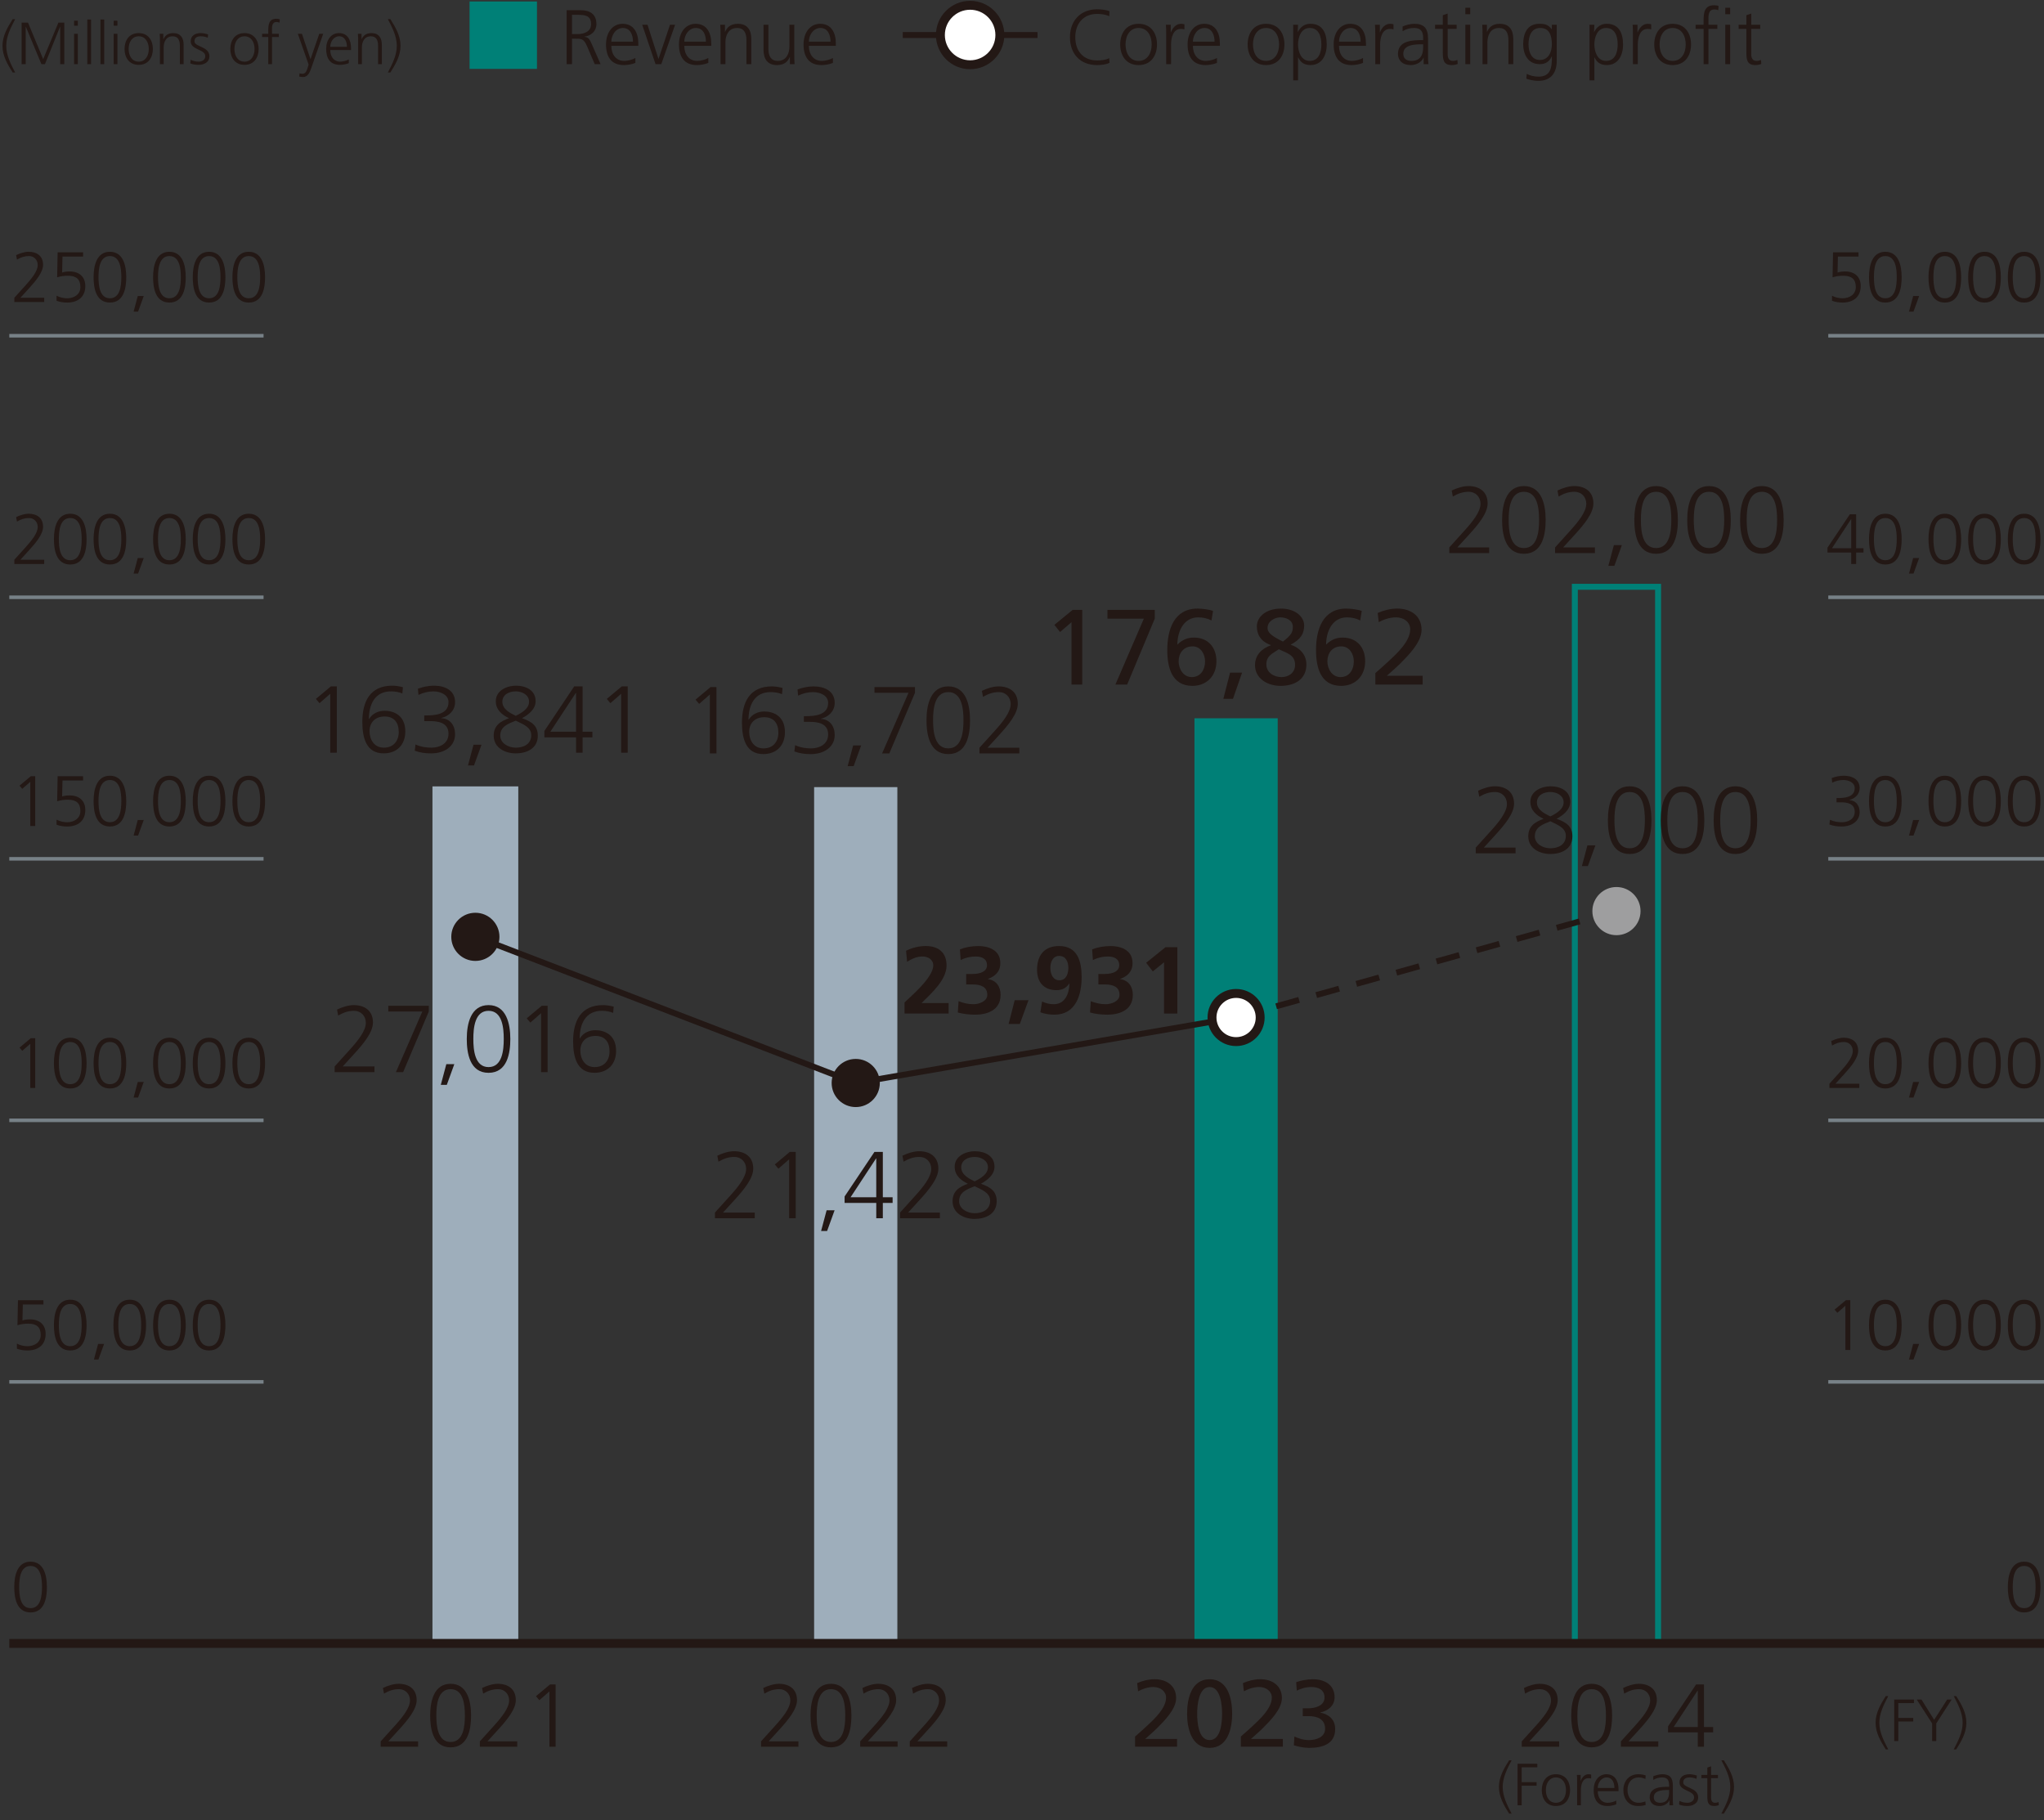 <?xml version="1.0" encoding="UTF-8"?><svg id="b" xmlns="http://www.w3.org/2000/svg" viewBox="0 0 171.901 153.073"><rect x="0" y="0" width="171.901" height="153.073" fill="#333333" stroke="none"/><g id="c"><rect x="100.456" y="60.407" width="7" height="77.802" style="fill:#008077;"/><rect x="68.468" y="66.197" width="7" height="72.012" style="fill:#9eaebb;"/><path d="M59.759,57.781h.495v5.581h-.552v-4.957l-.903.792-.304-.36,1.264-1.056Z" style="fill:#231815;"/><path d="M62.399,60.771c0-1.687.632-3.046,2.519-3.046.305,0,.6.056.896.128l-.048.527c-.231-.104-.6-.176-.919-.176-1.447-.023-1.896,1.184-1.896,2.319h.017c.287-.472.791-.688,1.311-.688.736,0,1.735.359,1.735,1.742,0,1.088-.68,1.84-1.823,1.84-1.479,0-1.791-1.336-1.791-2.647ZM63.008,61.556c0,.688.375,1.383,1.199,1.383.815,0,1.255-.567,1.255-1.319,0-.815-.407-1.303-1.184-1.303-.799,0-1.271.504-1.271,1.239Z" style="fill:#231815;"/><path d="M67.607,60.229h.145c.759,0,1.895-.08,1.895-1.12,0-.623-.68-.903-1.279-.903-.439,0-.855.112-1.247.296l-.048-.52c.407-.152.887-.256,1.351-.256.92,0,1.775.392,1.775,1.383,0,.68-.479,1.168-1.159,1.336v.016c.743.032,1.159.607,1.159,1.352,0,1.016-.896,1.607-2.015,1.607-.48,0-.928-.057-1.376-.225l.064-.527c.456.216.943.271,1.343.271.672,0,1.432-.327,1.432-1.175,0-.96-.928-1.056-1.527-1.056h-.512v-.479Z" style="fill:#231815;"/><path d="M71.751,62.69h.672l-.632,1.743h-.504l.464-1.743Z" style="fill:#231815;"/><path d="M76.406,58.262h-2.862v-.48h3.406v.48l-2.159,5.101h-.607l2.223-5.101Z" style="fill:#231815;"/><path d="M81.581,60.572c0,1.167-.24,2.847-1.831,2.847s-1.831-1.68-1.831-2.847c0-1.304.344-2.847,1.831-2.847s1.831,1.543,1.831,2.847ZM78.471,60.572c0,.928.12,2.366,1.279,2.366s1.279-1.438,1.279-2.366-.12-2.367-1.279-2.367-1.279,1.439-1.279,2.367Z" style="fill:#231815;"/><path d="M82.375,62.883l1.279-1.415c.672-.744,1.344-1.575,1.344-2.255,0-.592-.432-1.008-.983-1.008-.504,0-.903.145-1.344.4l-.096-.504c.408-.2.951-.376,1.407-.376.903,0,1.615.456,1.615,1.463,0,.832-.815,1.8-1.535,2.591l-1.008,1.104h2.671v.479h-3.351v-.479Z" style="fill:#231815;"/><rect x="132.445" y="49.349" width="7" height="88.86" style="fill:none; stroke:#008077; stroke-miterlimit:10; stroke-width:.5px;"/><path d="M90.114,52.325l-.964.828-.477-.604,1.539-1.26h.802v6.283h-.9v-5.248Z" style="fill:#231815;"/><path d="M97.116,52.027l-2.322,5.546h-.99l2.395-5.546h-3.061v-.737h3.979v.737Z" style="fill:#231815;"/><path d="M101.887,52.181c-.324-.171-.712-.261-1.116-.261-1.171,0-1.738,1.08-1.756,2.286l.018-.009c.424-.414.855-.576,1.378-.576,1.215,0,1.891.855,1.891,1.98,0,1.297-.873,2.08-2.017,2.08-1.756,0-2.116-1.585-2.116-3.016,0-1.702.559-3.484,2.548-3.484.433,0,1.071.099,1.297.198l-.126.801ZM100.293,54.359c-.747,0-1.17.559-1.17,1.261,0,.594.369,1.323,1.106,1.323.757,0,1.117-.648,1.117-1.323,0-.585-.343-1.261-1.054-1.261Z" style="fill:#231815;"/><path d="M103.451,56.565h1.009l-.766,2.205h-.811l.567-2.205Z" style="fill:#231815;"/><path d="M105.548,55.926c0-.837.576-1.396,1.333-1.656v-.018c-.919-.324-1.18-.973-1.18-1.567,0-.801.756-1.503,2.034-1.503,1.243,0,1.945.72,1.945,1.413,0,.702-.288,1.171-1.135,1.621.757.261,1.323.828,1.323,1.665,0,1.261-.999,1.801-2.179,1.801-1.062,0-2.143-.595-2.143-1.756ZM107.547,54.603c-.514.36-1.045.531-1.045,1.27,0,.693.64,1.071,1.27,1.071.604,0,1.126-.36,1.144-.99.027-.883-.693-1.026-1.368-1.351ZM107.897,53.954c.738-.566.829-.81.829-1.242,0-.594-.612-.792-1.062-.792-.414,0-1.062.297-1.062.892,0,.432.45.729,1.296,1.143Z" style="fill:#231815;"/><path d="M114.396,52.181c-.324-.171-.712-.261-1.116-.261-1.171,0-1.738,1.08-1.756,2.286l.018-.009c.424-.414.855-.576,1.378-.576,1.215,0,1.891.855,1.891,1.98,0,1.297-.873,2.08-2.017,2.08-1.756,0-2.116-1.585-2.116-3.016,0-1.702.559-3.484,2.548-3.484.433,0,1.071.099,1.297.198l-.126.801ZM112.803,54.359c-.747,0-1.17.559-1.17,1.261,0,.594.369,1.323,1.106,1.323.757,0,1.117-.648,1.117-1.323,0-.585-.343-1.261-1.054-1.261Z" style="fill:#231815;"/><path d="M115.665,56.61c.324-.288.729-.64,1.125-1.009.693-.647,1.81-1.665,1.81-2.683,0-.585-.521-.999-1.206-.999-.559,0-1.099.216-1.44.405l-.09-.774c.521-.226,1.08-.369,1.647-.369,1.134,0,2.043.612,2.043,1.791,0,1.045-1.125,2.161-1.818,2.854-.351.351-.801.729-1.107,1.008h3.017v.738h-3.979v-.963Z" style="fill:#231815;"/><path d="M121.888,46.036l1.279-1.415c.672-.744,1.344-1.575,1.344-2.255,0-.592-.432-1.008-.983-1.008-.504,0-.903.145-1.344.4l-.096-.504c.408-.2.951-.376,1.407-.376.903,0,1.615.456,1.615,1.463,0,.832-.815,1.8-1.535,2.591l-1.008,1.104h2.671v.479h-3.351v-.479Z" style="fill:#231815;"/><path d="M129.99,43.726c0,1.167-.24,2.847-1.831,2.847s-1.831-1.68-1.831-2.847c0-1.304.344-2.847,1.831-2.847s1.831,1.543,1.831,2.847ZM126.88,43.726c0,.928.12,2.366,1.279,2.366s1.279-1.438,1.279-2.366-.12-2.367-1.279-2.367-1.279,1.439-1.279,2.367Z" style="fill:#231815;"/><path d="M130.784,46.036l1.279-1.415c.672-.744,1.344-1.575,1.344-2.255,0-.592-.432-1.008-.983-1.008-.504,0-.903.145-1.344.4l-.096-.504c.408-.2.951-.376,1.407-.376.903,0,1.615.456,1.615,1.463,0,.832-.815,1.8-1.535,2.591l-1.008,1.104h2.671v.479h-3.351v-.479Z" style="fill:#231815;"/><path d="M135.728,45.844h.672l-.632,1.743h-.504l.464-1.743Z" style="fill:#231815;"/><path d="M141.11,43.726c0,1.167-.24,2.847-1.831,2.847s-1.831-1.68-1.831-2.847c0-1.304.344-2.847,1.831-2.847s1.831,1.543,1.831,2.847ZM138,43.726c0,.928.12,2.366,1.279,2.366s1.279-1.438,1.279-2.366-.12-2.367-1.279-2.367-1.279,1.439-1.279,2.367Z" style="fill:#231815;"/><path d="M145.558,43.726c0,1.167-.24,2.847-1.831,2.847s-1.831-1.68-1.831-2.847c0-1.304.344-2.847,1.831-2.847s1.831,1.543,1.831,2.847ZM142.447,43.726c0,.928.12,2.366,1.279,2.366s1.279-1.438,1.279-2.366-.12-2.367-1.279-2.367-1.279,1.439-1.279,2.367Z" style="fill:#231815;"/><path d="M150.006,43.726c0,1.167-.24,2.847-1.831,2.847s-1.831-1.68-1.831-2.847c0-1.304.344-2.847,1.831-2.847s1.831,1.543,1.831,2.847ZM146.896,43.726c0,.928.12,2.366,1.279,2.366s1.279-1.438,1.279-2.366-.12-2.367-1.279-2.367-1.279,1.439-1.279,2.367Z" style="fill:#231815;"/><path d="M124.111,71.284l1.279-1.415c.672-.744,1.344-1.575,1.344-2.255,0-.592-.432-1.008-.983-1.008-.504,0-.903.145-1.344.4l-.096-.504c.408-.2.951-.376,1.407-.376.903,0,1.615.456,1.615,1.463,0,.832-.815,1.8-1.535,2.591l-1.008,1.104h2.671v.479h-3.351v-.479Z" style="fill:#231815;"/><path d="M130.383,66.127c.872,0,1.671.392,1.671,1.304,0,.688-.615,1.143-1.144,1.431.76.272,1.328.592,1.328,1.472,0,1.095-.96,1.487-1.855,1.487-.888,0-1.854-.464-1.854-1.487,0-.855.56-1.208,1.287-1.472-.576-.271-1.111-.695-1.111-1.431,0-.936.999-1.304,1.679-1.304ZM130.383,69.069c-.647.264-1.303.487-1.303,1.264,0,.623.663,1.007,1.303,1.007.656,0,1.304-.287,1.304-1.055,0-.704-.792-.952-1.304-1.216ZM130.383,68.661c.504-.247,1.119-.607,1.119-1.183,0-.592-.6-.872-1.119-.872-.584,0-1.127.288-1.127.872,0,.64.671.959,1.127,1.183Z" style="fill:#231815;"/><path d="M133.503,71.092h.672l-.632,1.743h-.504l.464-1.743Z" style="fill:#231815;"/><path d="M138.886,68.974c0,1.167-.24,2.847-1.831,2.847s-1.831-1.68-1.831-2.847c0-1.304.344-2.847,1.831-2.847s1.831,1.543,1.831,2.847ZM135.775,68.974c0,.928.12,2.366,1.279,2.366s1.279-1.438,1.279-2.366-.12-2.367-1.279-2.367-1.279,1.439-1.279,2.367Z" style="fill:#231815;"/><path d="M143.334,68.974c0,1.167-.24,2.847-1.831,2.847s-1.831-1.68-1.831-2.847c0-1.304.344-2.847,1.831-2.847s1.831,1.543,1.831,2.847ZM140.224,68.974c0,.928.12,2.366,1.279,2.366s1.279-1.438,1.279-2.366-.12-2.367-1.279-2.367-1.279,1.439-1.279,2.367Z" style="fill:#231815;"/><path d="M147.781,68.974c0,1.167-.24,2.847-1.831,2.847s-1.831-1.68-1.831-2.847c0-1.304.344-2.847,1.831-2.847s1.831,1.543,1.831,2.847ZM144.671,68.974c0,.928.12,2.366,1.279,2.366s1.279-1.438,1.279-2.366-.12-2.367-1.279-2.367-1.279,1.439-1.279,2.367Z" style="fill:#231815;"/><rect x="36.37" y="66.135" width="7.218" height="72.074" style="fill:#9eaebb;"/><path d="M27.831,57.721h.495v5.581h-.552v-4.957l-.903.792-.304-.36,1.264-1.056Z" style="fill:#231815;"/><path d="M30.472,60.711c0-1.687.632-3.046,2.519-3.046.305,0,.6.056.896.128l-.048.527c-.231-.104-.6-.176-.919-.176-1.447-.023-1.896,1.184-1.896,2.319h.017c.287-.472.791-.688,1.311-.688.736,0,1.735.359,1.735,1.742,0,1.088-.68,1.84-1.823,1.84-1.479,0-1.791-1.336-1.791-2.647ZM31.08,61.495c0,.688.375,1.383,1.199,1.383.815,0,1.255-.567,1.255-1.319,0-.815-.407-1.303-1.184-1.303-.799,0-1.271.504-1.271,1.239Z" style="fill:#231815;"/><path d="M35.68,60.168h.145c.759,0,1.895-.08,1.895-1.12,0-.623-.68-.903-1.279-.903-.439,0-.855.112-1.247.296l-.048-.52c.407-.152.887-.256,1.351-.256.92,0,1.775.392,1.775,1.383,0,.68-.479,1.168-1.159,1.336v.016c.743.032,1.159.607,1.159,1.352,0,1.016-.896,1.607-2.015,1.607-.48,0-.928-.057-1.376-.225l.064-.527c.456.216.943.271,1.343.271.672,0,1.432-.327,1.432-1.175,0-.96-.928-1.056-1.527-1.056h-.512v-.479Z" style="fill:#231815;"/><path d="M39.823,62.63h.672l-.632,1.743h-.504l.464-1.743Z" style="fill:#231815;"/><path d="M43.375,57.665c.872,0,1.671.392,1.671,1.304,0,.688-.615,1.143-1.144,1.431.76.272,1.328.592,1.328,1.472,0,1.095-.96,1.487-1.855,1.487-.888,0-1.854-.464-1.854-1.487,0-.855.56-1.208,1.287-1.472-.576-.271-1.111-.695-1.111-1.431,0-.936.999-1.304,1.679-1.304ZM43.375,60.607c-.647.264-1.303.487-1.303,1.264,0,.623.663,1.007,1.303,1.007.656,0,1.304-.287,1.304-1.055,0-.704-.792-.952-1.304-1.216ZM43.375,60.199c.504-.247,1.119-.607,1.119-1.183,0-.592-.6-.872-1.119-.872-.584,0-1.127.288-1.127.872,0,.64.671.959,1.127,1.183Z" style="fill:#231815;"/><path d="M45.783,61.471l2.511-3.75h.704v3.814h.823v.479h-.823v1.287h-.552v-1.287h-2.663v-.544ZM48.446,58.272h-.017l-2.143,3.263h2.159v-3.263Z" style="fill:#231815;"/><path d="M52.295,57.721h.495v5.581h-.552v-4.957l-.903.792-.304-.36,1.264-1.056Z" style="fill:#231815;"/><path d="M28.144,89.687l1.279-1.415c.672-.744,1.344-1.575,1.344-2.255,0-.592-.432-1.008-.983-1.008-.504,0-.903.145-1.344.4l-.096-.504c.408-.2.951-.376,1.407-.376.903,0,1.615.456,1.615,1.463,0,.832-.815,1.8-1.535,2.591l-1.008,1.104h2.671v.479h-3.351v-.479Z" style="fill:#231815;"/><path d="M35.519,85.065h-2.862v-.48h3.406v.48l-2.159,5.101h-.607l2.223-5.101Z" style="fill:#231815;"/><path d="M37.536,89.494h.672l-.632,1.743h-.504l.464-1.743Z" style="fill:#231815;"/><path d="M42.918,87.376c0,1.167-.24,2.847-1.831,2.847s-1.831-1.68-1.831-2.847c0-1.304.344-2.847,1.831-2.847s1.831,1.543,1.831,2.847ZM39.808,87.376c0,.928.12,2.366,1.279,2.366s1.279-1.438,1.279-2.366-.12-2.367-1.279-2.367-1.279,1.439-1.279,2.367Z" style="fill:#231815;"/><path d="M45.56,84.585h.495v5.581h-.552v-4.957l-.903.792-.304-.36,1.264-1.056Z" style="fill:#231815;"/><path d="M48.199,87.575c0-1.687.632-3.046,2.519-3.046.304,0,.6.056.896.128l-.048.527c-.231-.104-.6-.176-.919-.176-1.447-.023-1.896,1.184-1.896,2.319h.017c.287-.472.791-.688,1.311-.688.736,0,1.735.359,1.735,1.742,0,1.088-.68,1.84-1.823,1.84-1.479,0-1.791-1.336-1.791-2.647ZM48.808,88.359c0,.688.375,1.383,1.199,1.383.815,0,1.255-.567,1.255-1.319,0-.815-.407-1.303-1.184-1.303-.799,0-1.271.504-1.271,1.239Z" style="fill:#231815;"/><path d="M60.127,101.975l1.279-1.415c.672-.744,1.344-1.575,1.344-2.255,0-.592-.432-1.008-.983-1.008-.504,0-.903.145-1.344.4l-.096-.504c.408-.2.951-.376,1.407-.376.903,0,1.615.456,1.615,1.463,0,.832-.815,1.8-1.535,2.591l-1.008,1.104h2.671v.479h-3.351v-.479Z" style="fill:#231815;"/><path d="M66.423,96.873h.495v5.581h-.552v-4.957l-.903.792-.304-.36,1.264-1.056Z" style="fill:#231815;"/><path d="M69.519,101.782h.672l-.632,1.743h-.504l.464-1.743Z" style="fill:#231815;"/><path d="M71.031,100.623l2.511-3.75h.704v3.814h.823v.479h-.823v1.287h-.552v-1.287h-2.663v-.544ZM73.694,97.425h-.017l-2.143,3.263h2.159v-3.263Z" style="fill:#231815;"/><path d="M75.695,101.975l1.279-1.415c.672-.744,1.344-1.575,1.344-2.255,0-.592-.432-1.008-.983-1.008-.504,0-.903.145-1.344.4l-.096-.504c.408-.2.951-.376,1.407-.376.903,0,1.615.456,1.615,1.463,0,.832-.815,1.8-1.535,2.591l-1.008,1.104h2.671v.479h-3.351v-.479Z" style="fill:#231815;"/><path d="M81.966,96.817c.872,0,1.671.392,1.671,1.304,0,.688-.615,1.143-1.143,1.431.759.272,1.327.592,1.327,1.472,0,1.095-.96,1.487-1.855,1.487-.888,0-1.854-.464-1.854-1.487,0-.855.56-1.208,1.287-1.472-.576-.271-1.111-.695-1.111-1.431,0-.936.999-1.304,1.679-1.304ZM81.966,99.76c-.647.264-1.303.487-1.303,1.264,0,.623.663,1.007,1.303,1.007.655,0,1.304-.287,1.304-1.055,0-.704-.792-.952-1.304-1.216ZM81.966,99.352c.504-.247,1.119-.607,1.119-1.183,0-.592-.6-.872-1.119-.872-.584,0-1.127.288-1.127.872,0,.64.671.959,1.127,1.183Z" style="fill:#231815;"/><path d="M76.072,85.238v-.936c.52-.504,2.414-2.087,2.414-3.11,0-.512-.455-.752-.911-.752-.472,0-.92.208-1.287.448l-.088-.928c.503-.256,1.087-.399,1.655-.399,1.062,0,1.751.535,1.751,1.631,0,1.184-1.191,2.271-2.104,3.166h2.279v.88h-3.71Z" style="fill:#231815;"/><path d="M80.616,84.198c.384.152.8.256,1.239.256.464,0,1.176-.224,1.176-.791,0-.656-.521-.872-1.231-.872h-.544v-.879h.512c.752,0,1.239-.248,1.239-.736,0-.56-.456-.735-.96-.735-.439,0-.863.104-1.255.296l-.063-.896c.447-.176.983-.279,1.559-.279.688,0,1.839.239,1.839,1.431,0,.76-.472,1.119-1.039,1.335v.017c.712.096,1.063.647,1.063,1.327,0,1.327-1.207,1.663-2.135,1.663-.488,0-1.048-.064-1.464-.184l.064-.952Z" style="fill:#231815;"/><path d="M85.336,84.118h1.16l-.729,1.999h-.943l.512-1.999Z" style="fill:#231815;"/><path d="M87.64,84.23c.296.128.6.224.976.224.968,0,1.295-.896,1.327-1.727l-.016-.017c-.264.393-.607.561-1.079.561-1.056,0-1.632-.672-1.632-1.703,0-1.208.592-2.007,1.855-2.007,1.551,0,1.895,1.287,1.895,2.599,0,1.511-.487,3.174-2.295,3.174-.407,0-.791-.064-1.175-.2l.144-.903ZM89.847,81.384c0-.527-.224-.991-.775-.991-.52,0-.735.504-.735,1,0,.543.224,1.047.759,1.047.544,0,.752-.496.752-1.056Z" style="fill:#231815;"/><path d="M91.736,84.198c.384.152.8.256,1.239.256.464,0,1.176-.224,1.176-.791,0-.656-.521-.872-1.231-.872h-.544v-.879h.512c.752,0,1.239-.248,1.239-.736,0-.56-.456-.735-.959-.735-.44,0-.864.104-1.256.296l-.063-.896c.447-.176.983-.279,1.559-.279.688,0,1.839.239,1.839,1.431,0,.76-.472,1.119-1.039,1.335v.017c.712.096,1.063.647,1.063,1.327,0,1.327-1.208,1.663-2.135,1.663-.488,0-1.048-.064-1.464-.184l.064-.952Z" style="fill:#231815;"/><path d="M98.022,79.657h.991v5.581h-1.119v-4.31l-.943.768-.56-.728,1.631-1.312Z" style="fill:#231815;"/><polyline points="40.039 78.788 71.967 91.079 103.956 85.573" style="fill:none; stroke:#231815; stroke-miterlimit:10; stroke-width:.5px;"/><path d="M42.004,78.788c0,1.119-.907,2.025-2.025,2.025-1.119,0-2.026-.906-2.026-2.025,0-1.119.907-2.025,2.026-2.025,1.118,0,2.025.906,2.025,2.025" style="fill:#231815;"/><line x1="103.956" y1="85.573" x2="135.945" y2="76.623" style="fill:none; stroke:#231815; stroke-dasharray:2 1.5; stroke-miterlimit:10; stroke-width:.5px;"/><path d="M73.993,91.079c0,1.119-.907,2.025-2.025,2.025-1.119,0-2.026-.906-2.026-2.025,0-1.119.907-2.025,2.026-2.025,1.118,0,2.025.906,2.025,2.025" style="fill:#231815;"/><path d="M105.981,85.573c0,1.119-.907,2.025-2.025,2.025-1.119,0-2.026-.906-2.026-2.025,0-1.119.907-2.025,2.026-2.025,1.118,0,2.025.906,2.025,2.025" style="fill:#fff;"/><path d="M105.981,85.573c0,1.119-.907,2.025-2.025,2.025-1.119,0-2.026-.906-2.026-2.025,0-1.119.907-2.025,2.026-2.025,1.118,0,2.025.906,2.025,2.025Z" style="fill:none; stroke:#231815; stroke-miterlimit:10; stroke-width:.75px;"/><path d="M137.97,76.623c0,1.119-.907,2.025-2.025,2.025-1.119,0-2.026-.906-2.026-2.025,0-1.119.907-2.025,2.026-2.025,1.118,0,2.025.906,2.025,2.025" style="fill:#9e9e9f;"/><path d="M47.657.858h1.17c.806,0,1.332.344,1.332,1.176,0,.585-.448.975-1.007,1.047v.013c.363.046.441.241.585.546l.773,1.755h-.494l-.656-1.534c-.261-.585-.455-.604-.885-.604h-.37v2.139h-.448V.858ZM48.105,2.866h.475c.526,0,1.131-.201,1.131-.832,0-.741-.526-.786-1.144-.786h-.462v1.618Z" style="fill:#231815;"/><path d="M53.436,5.291c-.286.117-.656.182-.962.182-1.099,0-1.508-.741-1.508-1.736,0-1.014.559-1.735,1.397-1.735.936,0,1.319.754,1.319,1.645v.208h-2.269c0,.702.377,1.268,1.092,1.268.3,0,.735-.124.93-.247v.416ZM53.234,3.503c0-.579-.234-1.15-.845-1.15-.604,0-.976.604-.976,1.15h1.82Z" style="fill:#231815;"/><path d="M55.613,5.395h-.481l-1.124-3.315h.448l.917,2.866h.013l.962-2.866h.429l-1.163,3.315Z" style="fill:#231815;"/><path d="M59.571,5.291c-.286.117-.656.182-.962.182-1.099,0-1.508-.741-1.508-1.736,0-1.014.559-1.735,1.397-1.735.937,0,1.319.754,1.319,1.645v.208h-2.269c0,.702.377,1.268,1.092,1.268.3,0,.735-.124.93-.247v.416ZM59.37,3.503c0-.579-.234-1.15-.845-1.15-.604,0-.976.604-.976,1.15h1.82Z" style="fill:#231815;"/><path d="M60.599,2.86c0-.253,0-.514-.026-.78h.396v.591h.014c.136-.299.383-.669,1.072-.669.819,0,1.131.546,1.131,1.274v2.119h-.409v-2.015c0-.624-.222-1.027-.787-1.027-.747,0-.981.656-.981,1.209v1.833h-.409v-2.535Z" style="fill:#231815;"/><path d="M66.8,4.615c0,.254,0,.514.026.78h-.396v-.591h-.014c-.136.299-.383.669-1.072.669-.819,0-1.131-.546-1.131-1.274v-2.119h.409v2.015c0,.624.222,1.027.787,1.027.747,0,.981-.657.981-1.209v-1.833h.409v2.535Z" style="fill:#231815;"/><path d="M70.049,5.291c-.286.117-.656.182-.962.182-1.099,0-1.508-.741-1.508-1.736,0-1.014.559-1.735,1.397-1.735.936,0,1.319.754,1.319,1.645v.208h-2.269c0,.702.377,1.268,1.092,1.268.3,0,.735-.124.93-.247v.416ZM69.848,3.503c0-.579-.234-1.15-.845-1.15-.604,0-.976.604-.976,1.15h1.82Z" style="fill:#231815;"/><rect x="39.491" y=".124" width="5.669" height="5.669" style="fill:#008077;"/><path d="M93.286,1.365c-.286-.149-.695-.195-1.015-.195-1.176,0-1.839.832-1.839,1.957,0,1.144.644,1.957,1.839,1.957.3,0,.755-.039,1.015-.195l.025.39c-.247.15-.754.195-1.04.195-1.43,0-2.288-.943-2.288-2.347,0-1.378.885-2.347,2.288-2.347.267,0,.807.045,1.04.169l-.025.416Z" style="fill:#231815;"/><path d="M95.756,2.002c1.073,0,1.548.832,1.548,1.735,0,.904-.475,1.736-1.548,1.736-1.072,0-1.547-.832-1.547-1.736,0-.903.475-1.735,1.547-1.735ZM95.756,5.122c.716,0,1.099-.618,1.099-1.385s-.383-1.384-1.099-1.384c-.715,0-1.098.617-1.098,1.384s.383,1.385,1.098,1.385Z" style="fill:#231815;"/><path d="M98.076,2.821c0-.364,0-.5-.026-.741h.41v.637h.013c.149-.371.429-.715.852-.715.098,0,.215.02.286.039v.429c-.085-.026-.195-.039-.299-.039-.65,0-.826.728-.826,1.326v1.638h-.409v-2.574Z" style="fill:#231815;"/><path d="M102.347,5.291c-.286.117-.656.182-.962.182-1.099,0-1.508-.741-1.508-1.736,0-1.014.559-1.735,1.397-1.735.937,0,1.319.754,1.319,1.645v.208h-2.269c0,.702.377,1.268,1.092,1.268.3,0,.735-.124.93-.247v.416ZM102.146,3.503c0-.579-.234-1.15-.845-1.15-.604,0-.976.604-.976,1.15h1.82Z" style="fill:#231815;"/><path d="M106.474,2.002c1.073,0,1.548.832,1.548,1.735,0,.904-.475,1.736-1.548,1.736-1.072,0-1.547-.832-1.547-1.736,0-.903.475-1.735,1.547-1.735ZM106.474,5.122c.716,0,1.099-.618,1.099-1.385s-.383-1.384-1.099-1.384c-.715,0-1.098.617-1.098,1.384s.383,1.385,1.098,1.385Z" style="fill:#231815;"/><path d="M108.756,2.08h.409l-.025.604h.013c.104-.182.357-.683,1.06-.683.975,0,1.365.728,1.365,1.735,0,.982-.455,1.736-1.365,1.736-.521,0-.832-.215-1.033-.644h-.014v1.931h-.409V2.08ZM110.146,2.353c-.728,0-.981.78-.981,1.384s.254,1.385.981,1.385c.78,0,.981-.741.981-1.385s-.201-1.384-.981-1.384Z" style="fill:#231815;"/><path d="M114.632,5.291c-.286.117-.656.182-.962.182-1.099,0-1.508-.741-1.508-1.736,0-1.014.559-1.735,1.397-1.735.937,0,1.319.754,1.319,1.645v.208h-2.269c0,.702.377,1.268,1.092,1.268.3,0,.735-.124.93-.247v.416ZM114.431,3.503c0-.579-.234-1.15-.845-1.15-.604,0-.976.604-.976,1.15h1.82Z" style="fill:#231815;"/><path d="M115.659,2.821c0-.364,0-.5-.026-.741h.41v.637h.013c.149-.371.429-.715.852-.715.098,0,.214.02.286.039v.429c-.085-.026-.195-.039-.299-.039-.65,0-.826.728-.826,1.326v1.638h-.409v-2.574Z" style="fill:#231815;"/><path d="M119.728,4.862h-.013c-.183.396-.644.611-1.053.611-.943,0-1.093-.637-1.093-.936,0-1.112,1.184-1.164,2.041-1.164h.078v-.169c0-.565-.201-.852-.754-.852-.345,0-.67.078-.975.273v-.396c.253-.124.683-.228.975-.228.819,0,1.164.371,1.164,1.235v1.463c0,.266,0,.468.032.695h-.403v-.533ZM119.688,3.725h-.117c-.708,0-1.553.071-1.553.799,0,.436.312.598.688.598.962,0,.981-.838.981-1.196v-.201Z" style="fill:#231815;"/><path d="M122.503,2.431h-.754v2.145c0,.299.11.546.442.546.155,0,.26-.033.377-.078l.025.338c-.097.039-.299.091-.5.091-.729,0-.754-.5-.754-1.105v-1.937h-.65v-.351h.65v-.8l.409-.143v.943h.754v.351Z" style="fill:#231815;"/><path d="M123.646,1.196h-.409v-.546h.409v.546ZM123.237,2.08h.409v3.315h-.409v-3.315Z" style="fill:#231815;"/><path d="M124.681,2.86c0-.253,0-.514-.026-.78h.396v.591h.014c.136-.299.383-.669,1.072-.669.819,0,1.131.546,1.131,1.274v2.119h-.409v-2.015c0-.624-.222-1.027-.787-1.027-.747,0-.981.656-.981,1.209v1.833h-.409v-2.535Z" style="fill:#231815;"/><path d="M130.921,5.122c0,.923-.416,1.677-1.554,1.677-.436,0-.832-.124-1.001-.176l.032-.41c.254.13.618.234.976.234,1.053,0,1.144-.767,1.144-1.703h-.013c-.221.481-.585.65-1.008.65-1.06,0-1.397-.923-1.397-1.658,0-1.007.391-1.735,1.365-1.735.442,0,.728.059,1.033.455h.014v-.377h.409v3.042ZM129.504,5.044c.741,0,1.008-.702,1.008-1.307,0-.799-.234-1.384-.981-1.384-.78,0-.982.741-.982,1.384,0,.65.261,1.307.956,1.307Z" style="fill:#231815;"/><path d="M133.677,2.08h.409l-.025.604h.013c.104-.182.357-.683,1.06-.683.975,0,1.365.728,1.365,1.735,0,.982-.455,1.736-1.365,1.736-.521,0-.832-.215-1.033-.644h-.014v1.931h-.409V2.08ZM135.067,2.353c-.728,0-.981.78-.981,1.384s.254,1.385.981,1.385c.78,0,.981-.741.981-1.385s-.201-1.384-.981-1.384Z" style="fill:#231815;"/><path d="M137.33,2.821c0-.364,0-.5-.026-.741h.41v.637h.013c.149-.371.429-.715.852-.715.098,0,.215.02.286.039v.429c-.085-.026-.195-.039-.299-.039-.65,0-.826.728-.826,1.326v1.638h-.409v-2.574Z" style="fill:#231815;"/><path d="M140.67,2.002c1.073,0,1.548.832,1.548,1.735,0,.904-.475,1.736-1.548,1.736-1.072,0-1.547-.832-1.547-1.736,0-.903.475-1.735,1.547-1.735ZM140.67,5.122c.716,0,1.099-.618,1.099-1.385s-.383-1.384-1.099-1.384c-.715,0-1.098.617-1.098,1.384s.383,1.385,1.098,1.385Z" style="fill:#231815;"/><path d="M143.271,2.431h-.67v-.351h.67v-.241c0-.695.026-1.397.878-1.397.13,0,.305.02.383.065l-.025.357c-.085-.045-.208-.071-.325-.071-.56,0-.501.604-.501,1.001v.286h.748v.351h-.748v2.964h-.409v-2.964ZM145.507,1.196h-.41v-.546h.41v.546ZM145.097,2.08h.41v3.315h-.41v-3.315Z" style="fill:#231815;"/><path d="M148.035,2.431h-.754v2.145c0,.299.11.546.442.546.155,0,.26-.033.377-.078l.025.338c-.097.039-.299.091-.5.091-.729,0-.754-.5-.754-1.105v-1.937h-.65v-.351h.65v-.8l.409-.143v.943h.754v.351Z" style="fill:#231815;"/><path d="M1.066,6.096c-.436-.686-.856-1.401-.856-2.242s.421-1.557.856-2.242h.21c-.365.701-.751,1.431-.751,2.242s.386,1.542.751,2.242h-.21Z" style="fill:#231815;"/><path d="M1.82,1.902h.535l1.276,3.073,1.281-3.073h.495v3.493h-.345v-3.148h-.011l-1.271,3.148h-.296l-1.311-3.148h-.011v3.148h-.345V1.902Z" style="fill:#231815;"/><path d="M6.546,2.162h-.315v-.42h.315v.42ZM6.23,2.842h.315v2.553h-.315v-2.553Z" style="fill:#231815;"/><path d="M7.341,1.641h.315v3.754h-.315V1.641Z" style="fill:#231815;"/><path d="M8.45,1.641h.315v3.754h-.315V1.641Z" style="fill:#231815;"/><path d="M9.876,2.162h-.315v-.42h.315v.42ZM9.561,2.842h.315v2.553h-.315v-2.553Z" style="fill:#231815;"/><path d="M11.666,2.783c.825,0,1.191.641,1.191,1.336,0,.696-.366,1.336-1.191,1.336-.826,0-1.191-.641-1.191-1.336,0-.695.365-1.336,1.191-1.336ZM11.666,5.185c.551,0,.846-.476.846-1.066,0-.59-.295-1.066-.846-1.066s-.846.476-.846,1.066c0,.591.295,1.066.846,1.066Z" style="fill:#231815;"/><path d="M13.45,3.443c0-.195,0-.395-.021-.601h.306v.456h.01c.105-.23.296-.515.826-.515.631,0,.871.42.871.98v1.632h-.315v-1.552c0-.48-.17-.791-.605-.791-.576,0-.756.505-.756.931v1.411h-.315v-1.952Z" style="fill:#231815;"/><path d="M16.035,5.025c.19.095.42.16.666.16.3,0,.565-.166.565-.456,0-.606-1.227-.511-1.227-1.251,0-.505.41-.695.831-.695.135,0,.405.03.631.115l-.03.275c-.165-.075-.391-.12-.565-.12-.325,0-.551.1-.551.425,0,.476,1.256.416,1.256,1.251,0,.541-.505.726-.891.726-.245,0-.49-.03-.716-.12l.03-.31Z" style="fill:#231815;"/><path d="M20.562,2.783c.825,0,1.19.641,1.19,1.336,0,.696-.365,1.336-1.19,1.336-.826,0-1.191-.641-1.191-1.336,0-.695.365-1.336,1.191-1.336ZM20.562,5.185c.55,0,.846-.476.846-1.066,0-.59-.296-1.066-.846-1.066-.551,0-.846.476-.846,1.066,0,.591.295,1.066.846,1.066Z" style="fill:#231815;"/><path d="M22.56,3.113h-.516v-.271h.516v-.185c0-.536.021-1.076.676-1.076.101,0,.235.015.296.05l-.021.275c-.065-.035-.16-.055-.25-.055-.431,0-.386.465-.386.771v.22h.576v.271h-.576v2.282h-.315v-2.282Z" style="fill:#231815;"/><path d="M26.111,4.97h.005l.735-2.127h.33l-1.021,2.933c-.12.35-.301.701-.655.701-.115,0-.235-.015-.341-.04l.03-.271c.06.021.12.04.235.04.27,0,.36-.225.46-.555l.065-.225-.906-2.583h.346l.716,2.127Z" style="fill:#231815;"/><path d="M29.332,5.315c-.221.09-.506.14-.741.14-.846,0-1.161-.571-1.161-1.336,0-.781.431-1.336,1.076-1.336.721,0,1.016.58,1.016,1.266v.16h-1.746c0,.541.29.976.841.976.229,0,.565-.095.716-.19v.32ZM29.177,3.938c0-.445-.181-.886-.651-.886-.465,0-.75.465-.75.886h1.401Z" style="fill:#231815;"/><path d="M30.12,3.443c0-.195,0-.395-.021-.601h.306v.456h.01c.105-.23.296-.515.826-.515.631,0,.871.42.871.98v1.632h-.315v-1.552c0-.48-.17-.791-.605-.791-.576,0-.756.505-.756.931v1.411h-.315v-1.952Z" style="fill:#231815;"/><path d="M32.83,1.611c.436.686.855,1.401.855,2.242s-.42,1.557-.855,2.242h-.21c.365-.701.751-1.431.751-2.242s-.386-1.542-.751-2.242h.21Z" style="fill:#231815;"/><path d="M158.594,147.124c-.436-.686-.856-1.401-.856-2.242s.421-1.557.856-2.242h.21c-.365.7-.751,1.431-.751,2.242,0,.811.386,1.541.751,2.242h-.21Z" style="fill:#231815;"/><path d="M159.303,142.93h1.661v.3h-1.316v1.247h1.257v.3h-1.257v1.646h-.345v-3.493Z" style="fill:#231815;"/><path d="M162.494,144.941l-1.297-2.012h.4l1.066,1.707,1.096-1.707h.376l-1.296,2.012v1.481h-.346v-1.481Z" style="fill:#231815;"/><path d="M164.518,142.64c.436.686.855,1.401.855,2.242s-.42,1.557-.855,2.242h-.21c.365-.701.751-1.432.751-2.242,0-.812-.386-1.542-.751-2.242h.21Z" style="fill:#231815;"/><path d="M32.016,146.448l1.201-1.329c.631-.698,1.262-1.479,1.262-2.117,0-.555-.405-.945-.924-.945-.473,0-.848.135-1.261.375l-.09-.473c.383-.188.893-.353,1.321-.353.848,0,1.516.428,1.516,1.373,0,.781-.766,1.689-1.441,2.433l-.945,1.036h2.507v.45h-3.146v-.45Z" style="fill:#231815;"/><path d="M39.617,144.278c0,1.097-.226,2.673-1.72,2.673s-1.719-1.576-1.719-2.673c0-1.224.322-2.672,1.719-2.672s1.72,1.448,1.72,2.672ZM36.696,144.278c0,.871.112,2.223,1.201,2.223s1.201-1.352,1.201-2.223c0-.87-.112-2.222-1.201-2.222s-1.201,1.352-1.201,2.222Z" style="fill:#231815;"/><path d="M40.355,146.448l1.201-1.329c.631-.698,1.262-1.479,1.262-2.117,0-.555-.405-.945-.924-.945-.473,0-.848.135-1.261.375l-.09-.473c.383-.188.893-.353,1.321-.353.848,0,1.516.428,1.516,1.373,0,.781-.766,1.689-1.441,2.433l-.945,1.036h2.507v.45h-3.146v-.45Z" style="fill:#231815;"/><path d="M46.26,141.658h.466v5.24h-.519v-4.654l-.848.743-.285-.338,1.186-.991Z" style="fill:#231815;"/><path d="M64.003,146.448l1.201-1.329c.631-.698,1.262-1.479,1.262-2.117,0-.555-.405-.945-.924-.945-.473,0-.848.135-1.261.375l-.09-.473c.383-.188.893-.353,1.321-.353.848,0,1.516.428,1.516,1.373,0,.781-.766,1.689-1.441,2.433l-.945,1.036h2.507v.45h-3.146v-.45Z" style="fill:#231815;"/><path d="M71.604,144.278c0,1.097-.226,2.673-1.72,2.673s-1.719-1.576-1.719-2.673c0-1.224.322-2.672,1.719-2.672s1.72,1.448,1.72,2.672ZM68.684,144.278c0,.871.112,2.223,1.201,2.223s1.201-1.352,1.201-2.223c0-.87-.112-2.222-1.201-2.222s-1.201,1.352-1.201,2.222Z" style="fill:#231815;"/><path d="M72.343,146.448l1.201-1.329c.631-.698,1.262-1.479,1.262-2.117,0-.555-.405-.945-.924-.945-.473,0-.848.135-1.261.375l-.09-.473c.383-.188.893-.353,1.321-.353.848,0,1.516.428,1.516,1.373,0,.781-.766,1.689-1.441,2.433l-.945,1.036h2.507v.45h-3.146v-.45Z" style="fill:#231815;"/><path d="M76.513,146.448l1.201-1.329c.631-.698,1.262-1.479,1.262-2.117,0-.555-.405-.945-.924-.945-.473,0-.848.135-1.261.375l-.09-.473c.383-.188.893-.353,1.321-.353.848,0,1.516.428,1.516,1.373,0,.781-.766,1.689-1.441,2.433l-.945,1.036h2.507v.45h-3.146v-.45Z" style="fill:#231815;"/><path d="M127.979,146.448l1.201-1.329c.631-.698,1.262-1.479,1.262-2.117,0-.555-.405-.945-.924-.945-.473,0-.848.135-1.261.375l-.09-.473c.383-.188.893-.353,1.321-.353.848,0,1.516.428,1.516,1.373,0,.781-.766,1.689-1.441,2.433l-.945,1.036h2.507v.45h-3.146v-.45Z" style="fill:#231815;"/><path d="M135.58,144.278c0,1.097-.226,2.673-1.72,2.673s-1.719-1.576-1.719-2.673c0-1.224.322-2.672,1.719-2.672s1.72,1.448,1.72,2.672ZM132.659,144.278c0,.871.112,2.223,1.201,2.223s1.201-1.352,1.201-2.223c0-.87-.112-2.222-1.201-2.222s-1.201,1.352-1.201,2.222Z" style="fill:#231815;"/><path d="M136.318,146.448l1.201-1.329c.631-.698,1.262-1.479,1.262-2.117,0-.555-.405-.945-.924-.945-.473,0-.848.135-1.261.375l-.09-.473c.383-.188.893-.353,1.321-.353.848,0,1.516.428,1.516,1.373,0,.781-.766,1.689-1.441,2.433l-.945,1.036h2.507v.45h-3.146v-.45Z" style="fill:#231815;"/><path d="M140.286,145.18l2.357-3.521h.66v3.581h.773v.451h-.773v1.208h-.518v-1.208h-2.5v-.511ZM142.786,142.177h-.016l-2.012,3.062h2.027v-3.062Z" style="fill:#231815;"/><path d="M126.918,152.524c-.436-.686-.856-1.401-.856-2.242s.421-1.557.856-2.242h.21c-.365.7-.751,1.431-.751,2.242,0,.811.386,1.541.751,2.242h-.21Z" style="fill:#231815;"/><path d="M127.627,148.33h1.661v.3h-1.316v1.247h1.257v.3h-1.257v1.646h-.345v-3.493Z" style="fill:#231815;"/><path d="M130.854,149.211c.825,0,1.191.641,1.191,1.336,0,.696-.366,1.337-1.191,1.337-.826,0-1.191-.641-1.191-1.337,0-.695.365-1.336,1.191-1.336ZM130.854,151.613c.551,0,.846-.476.846-1.066,0-.59-.295-1.065-.846-1.065s-.846.476-.846,1.065c0,.591.295,1.066.846,1.066Z" style="fill:#231815;"/><path d="M132.637,149.842c0-.28,0-.386-.021-.571h.315v.491h.01c.115-.285.331-.551.656-.551.075,0,.165.015.22.03v.33c-.064-.021-.149-.03-.229-.03-.501,0-.636.561-.636,1.021v1.261h-.315v-1.981Z" style="fill:#231815;"/><path d="M135.929,151.743c-.221.09-.506.141-.741.141-.846,0-1.161-.571-1.161-1.337,0-.78.431-1.336,1.076-1.336.721,0,1.016.58,1.016,1.267v.16h-1.746c0,.54.29.976.841.976.23,0,.565-.095.716-.19v.32ZM135.773,150.367c0-.445-.181-.886-.65-.886-.466,0-.751.465-.751.886h1.401Z" style="fill:#231815;"/><path d="M138.378,149.611c-.17-.075-.375-.13-.545-.13-.616,0-.961.445-.961,1.065,0,.581.351,1.066.926,1.066.2,0,.386-.045.575-.115l.03.295c-.215.075-.415.091-.655.091-.821,0-1.222-.626-1.222-1.337,0-.785.506-1.336,1.262-1.336.305,0,.525.07.615.1l-.025.301Z" style="fill:#231815;"/><path d="M140.402,151.413h-.01c-.14.306-.495.471-.811.471-.726,0-.841-.491-.841-.721,0-.856.911-.896,1.571-.896h.061v-.13c0-.436-.155-.655-.581-.655-.265,0-.516.06-.751.21v-.306c.195-.095.526-.175.751-.175.631,0,.896.285.896.951v1.126c0,.205,0,.36.024.535h-.311v-.41ZM140.373,150.537h-.09c-.546,0-1.196.055-1.196.615,0,.336.24.461.53.461.74,0,.756-.646.756-.921v-.155Z" style="fill:#231815;"/><path d="M141.241,151.453c.19.095.421.16.666.16.3,0,.565-.165.565-.455,0-.606-1.227-.511-1.227-1.252,0-.505.41-.695.831-.695.135,0,.405.03.631.115l-.03.275c-.165-.075-.391-.12-.565-.12-.325,0-.551.1-.551.425,0,.476,1.256.416,1.256,1.252,0,.54-.505.726-.891.726-.245,0-.49-.03-.716-.12l.03-.311Z" style="fill:#231815;"/><path d="M144.482,149.541h-.58v1.651c0,.23.085.421.34.421.12,0,.2-.025.291-.061l.02.261c-.075.03-.23.07-.385.07-.561,0-.581-.386-.581-.852v-1.491h-.501v-.271h.501v-.615l.315-.11v.726h.58v.271Z" style="fill:#231815;"/><path d="M144.977,148.04c.436.686.855,1.401.855,2.242s-.42,1.557-.855,2.242h-.21c.365-.701.751-1.432.751-2.242,0-.812-.386-1.542-.751-2.242h.21Z" style="fill:#231815;"/><path d="M95.459,146.043c.288-.256.648-.567,1-.896.615-.575,1.607-1.479,1.607-2.383,0-.52-.464-.888-1.072-.888-.495,0-.975.192-1.279.36l-.08-.688c.464-.2.96-.328,1.464-.328,1.007,0,1.814.544,1.814,1.591,0,.928-.999,1.919-1.614,2.535-.312.312-.712.647-.984.896h2.679v.655h-3.534v-.855Z" style="fill:#231815;"/><path d="M101.73,141.222c1.543,0,1.896,1.663,1.896,2.887,0,1.223-.353,2.886-1.896,2.886s-1.895-1.663-1.895-2.886c0-1.224.352-2.887,1.895-2.887ZM101.73,146.339c.96,0,1.048-1.535,1.048-2.23,0-.704-.128-2.231-1.048-2.231-.919,0-1.047,1.527-1.047,2.231,0,.695.088,2.23,1.047,2.23Z" style="fill:#231815;"/><path d="M104.354,146.043c.288-.256.648-.567,1-.896.615-.575,1.606-1.479,1.606-2.383,0-.52-.463-.888-1.071-.888-.495,0-.976.192-1.279.36l-.079-.688c.463-.2.959-.328,1.463-.328,1.007,0,1.814.544,1.814,1.591,0,.928-.999,1.919-1.615,2.535-.312.312-.711.647-.983.896h2.679v.655h-3.534v-.855Z" style="fill:#231815;"/><path d="M109.562,143.668h.448c.575,0,1.383-.199,1.383-.911,0-.64-.512-.88-1.096-.88-.503,0-.903.137-1.239.305l-.048-.712c.368-.136.928-.248,1.399-.248.983,0,1.831.464,1.831,1.52,0,.703-.56,1.151-1.199,1.271v.016c.743.151,1.247.592,1.247,1.383,0,1.279-1.096,1.583-2.198,1.583-.448,0-.928-.111-1.279-.216l.048-.743c.287.144.743.304,1.223.304.608,0,1.359-.24,1.359-.951,0-.832-.672-1.063-1.391-1.063h-.488v-.656Z" style="fill:#231815;"/><line x1=".782" y1="116.214" x2="22.165" y2="116.214" style="fill:none; stroke:#778187; stroke-miterlimit:10; stroke-width:.3px;"/><line x1=".782" y1="94.219" x2="22.165" y2="94.219" style="fill:none; stroke:#778187; stroke-miterlimit:10; stroke-width:.3px;"/><line x1=".782" y1="72.225" x2="22.165" y2="72.225" style="fill:none; stroke:#778187; stroke-miterlimit:10; stroke-width:.3px;"/><line x1=".782" y1="28.235" x2="22.165" y2="28.235" style="fill:none; stroke:#778187; stroke-miterlimit:10; stroke-width:.3px;"/><path d="M2.591,87.312h.371v4.186h-.413v-3.718l-.678.594-.229-.27.948-.792Z" style="fill:#231815;"/><path d="M7.281,89.405c0,.876-.18,2.135-1.373,2.135s-1.373-1.259-1.373-2.135c0-.978.258-2.135,1.373-2.135s1.373,1.157,1.373,2.135ZM4.949,89.405c0,.695.09,1.775.959,1.775s.96-1.08.96-1.775-.091-1.774-.96-1.774-.959,1.079-.959,1.774Z" style="fill:#231815;"/><path d="M10.617,89.405c0,.876-.18,2.135-1.373,2.135s-1.373-1.259-1.373-2.135c0-.978.258-2.135,1.373-2.135s1.373,1.157,1.373,2.135ZM8.285,89.405c0,.695.09,1.775.959,1.775s.96-1.08.96-1.775-.091-1.774-.96-1.774-.959,1.079-.959,1.774Z" style="fill:#231815;"/><path d="M11.585,90.994h.504l-.475,1.308h-.377l.348-1.308Z" style="fill:#231815;"/><path d="M15.621,89.405c0,.876-.18,2.135-1.373,2.135s-1.373-1.259-1.373-2.135c0-.978.258-2.135,1.373-2.135s1.373,1.157,1.373,2.135ZM13.289,89.405c0,.695.09,1.775.959,1.775s.96-1.08.96-1.775-.091-1.774-.96-1.774-.959,1.079-.959,1.774Z" style="fill:#231815;"/><path d="M18.957,89.405c0,.876-.18,2.135-1.373,2.135s-1.373-1.259-1.373-2.135c0-.978.258-2.135,1.373-2.135s1.373,1.157,1.373,2.135ZM16.625,89.405c0,.695.09,1.775.959,1.775s.96-1.08.96-1.775-.091-1.774-.96-1.774-.959,1.079-.959,1.774Z" style="fill:#231815;"/><path d="M22.293,89.405c0,.876-.18,2.135-1.373,2.135s-1.373-1.259-1.373-2.135c0-.978.258-2.135,1.373-2.135s1.373,1.157,1.373,2.135ZM19.961,89.405c0,.695.09,1.775.959,1.775s.96-1.08.96-1.775-.091-1.774-.96-1.774-.959,1.079-.959,1.774Z" style="fill:#231815;"/><path d="M2.591,65.28h.371v4.186h-.413v-3.718l-.678.594-.229-.27.948-.792Z" style="fill:#231815;"/><path d="M6.987,65.641h-1.732l-.03,1.343c.138-.048.312-.09.636-.09.81,0,1.313.456,1.313,1.224,0,.923-.63,1.391-1.523,1.391-.3,0-.611-.042-.894-.149v-.426c.264.144.6.216.894.216.546,0,1.109-.294,1.109-.947,0-.648-.342-.948-1.05-.948-.354,0-.6.042-.905.132l.042-2.104h2.141v.36Z" style="fill:#231815;"/><path d="M10.617,67.373c0,.876-.18,2.135-1.373,2.135s-1.373-1.259-1.373-2.135c0-.978.258-2.135,1.373-2.135s1.373,1.157,1.373,2.135ZM8.285,67.373c0,.695.09,1.775.959,1.775s.96-1.08.96-1.775-.091-1.774-.96-1.774-.959,1.079-.959,1.774Z" style="fill:#231815;"/><path d="M11.585,68.962h.504l-.475,1.308h-.377l.348-1.308Z" style="fill:#231815;"/><path d="M15.621,67.373c0,.876-.18,2.135-1.373,2.135s-1.373-1.259-1.373-2.135c0-.978.258-2.135,1.373-2.135s1.373,1.157,1.373,2.135ZM13.289,67.373c0,.695.09,1.775.959,1.775s.96-1.08.96-1.775-.091-1.774-.96-1.774-.959,1.079-.959,1.774Z" style="fill:#231815;"/><path d="M18.957,67.373c0,.876-.18,2.135-1.373,2.135s-1.373-1.259-1.373-2.135c0-.978.258-2.135,1.373-2.135s1.373,1.157,1.373,2.135ZM16.625,67.373c0,.695.09,1.775.959,1.775s.96-1.08.96-1.775-.091-1.774-.96-1.774-.959,1.079-.959,1.774Z" style="fill:#231815;"/><path d="M22.293,67.373c0,.876-.18,2.135-1.373,2.135s-1.373-1.259-1.373-2.135c0-.978.258-2.135,1.373-2.135s1.373,1.157,1.373,2.135ZM19.961,67.373c0,.695.09,1.775.959,1.775s.96-1.08.96-1.775-.091-1.774-.96-1.774-.959,1.079-.959,1.774Z" style="fill:#231815;"/><path d="M3.945,133.47c0,.875-.18,2.135-1.373,2.135s-1.373-1.26-1.373-2.135c0-.978.258-2.135,1.373-2.135s1.373,1.157,1.373,2.135ZM1.613,133.47c0,.695.09,1.774.959,1.774s.96-1.079.96-1.774c0-.696-.091-1.775-.96-1.775s-.959,1.079-.959,1.775Z" style="fill:#231815;"/><path d="M3.651,109.705h-1.732l-.03,1.343c.138-.048.312-.09.636-.09.81,0,1.313.456,1.313,1.224,0,.923-.63,1.391-1.523,1.391-.3,0-.611-.042-.894-.149v-.426c.264.144.6.216.894.216.546,0,1.109-.294,1.109-.947,0-.648-.342-.948-1.05-.948-.354,0-.6.042-.905.132l.042-2.104h2.141v.36Z" style="fill:#231815;"/><path d="M7.281,111.438c0,.876-.18,2.135-1.373,2.135s-1.373-1.259-1.373-2.135c0-.978.258-2.135,1.373-2.135s1.373,1.157,1.373,2.135ZM4.949,111.438c0,.695.09,1.775.959,1.775s.96-1.08.96-1.775-.091-1.774-.96-1.774-.959,1.079-.959,1.774Z" style="fill:#231815;"/><path d="M8.249,113.026h.504l-.475,1.308h-.377l.348-1.308Z" style="fill:#231815;"/><path d="M12.285,111.438c0,.876-.18,2.135-1.373,2.135s-1.373-1.259-1.373-2.135c0-.978.258-2.135,1.373-2.135s1.373,1.157,1.373,2.135ZM9.953,111.438c0,.695.09,1.775.959,1.775s.96-1.08.96-1.775-.091-1.774-.96-1.774-.959,1.079-.959,1.774Z" style="fill:#231815;"/><path d="M15.621,111.438c0,.876-.18,2.135-1.373,2.135s-1.373-1.259-1.373-2.135c0-.978.258-2.135,1.373-2.135s1.373,1.157,1.373,2.135ZM13.289,111.438c0,.695.09,1.775.959,1.775s.96-1.08.96-1.775-.091-1.774-.96-1.774-.959,1.079-.959,1.774Z" style="fill:#231815;"/><path d="M18.957,111.438c0,.876-.18,2.135-1.373,2.135s-1.373-1.259-1.373-2.135c0-.978.258-2.135,1.373-2.135s1.373,1.157,1.373,2.135ZM16.625,111.438c0,.695.09,1.775.959,1.775s.96-1.08.96-1.775-.091-1.774-.96-1.774-.959,1.079-.959,1.774Z" style="fill:#231815;"/><path d="M1.205,25.042l.96-1.062c.503-.558,1.007-1.181,1.007-1.691,0-.444-.323-.755-.737-.755-.378,0-.678.108-1.008.3l-.071-.378c.306-.15.713-.282,1.055-.282.678,0,1.212.342,1.212,1.097,0,.624-.612,1.349-1.151,1.943l-.756.828h2.003v.36H1.205v-.36Z" style="fill:#231815;"/><path d="M6.987,21.577h-1.732l-.03,1.343c.138-.048.312-.09.636-.09.81,0,1.313.456,1.313,1.224,0,.923-.63,1.391-1.523,1.391-.3,0-.611-.042-.894-.15v-.426c.264.144.6.216.894.216.546,0,1.109-.294,1.109-.947,0-.648-.342-.948-1.05-.948-.354,0-.6.042-.905.132l.042-2.104h2.141v.36Z" style="fill:#231815;"/><path d="M10.617,23.31c0,.875-.18,2.135-1.373,2.135s-1.373-1.259-1.373-2.135c0-.978.258-2.135,1.373-2.135s1.373,1.157,1.373,2.135ZM8.285,23.31c0,.695.09,1.775.959,1.775s.96-1.08.96-1.775c0-.696-.091-1.775-.96-1.775s-.959,1.079-.959,1.775Z" style="fill:#231815;"/><path d="M11.585,24.898h.504l-.475,1.308h-.377l.348-1.308Z" style="fill:#231815;"/><path d="M15.621,23.31c0,.875-.18,2.135-1.373,2.135s-1.373-1.259-1.373-2.135c0-.978.258-2.135,1.373-2.135s1.373,1.157,1.373,2.135ZM13.289,23.31c0,.695.09,1.775.959,1.775s.96-1.08.96-1.775c0-.696-.091-1.775-.96-1.775s-.959,1.079-.959,1.775Z" style="fill:#231815;"/><path d="M18.957,23.31c0,.875-.18,2.135-1.373,2.135s-1.373-1.259-1.373-2.135c0-.978.258-2.135,1.373-2.135s1.373,1.157,1.373,2.135ZM16.625,23.31c0,.695.09,1.775.959,1.775s.96-1.08.96-1.775c0-.696-.091-1.775-.96-1.775s-.959,1.079-.959,1.775Z" style="fill:#231815;"/><path d="M22.293,23.31c0,.875-.18,2.135-1.373,2.135s-1.373-1.259-1.373-2.135c0-.978.258-2.135,1.373-2.135s1.373,1.157,1.373,2.135ZM19.961,23.31c0,.695.09,1.775.959,1.775s.96-1.08.96-1.775c0-.696-.091-1.775-.96-1.775s-.959,1.079-.959,1.775Z" style="fill:#231815;"/><line x1=".782" y1="50.23" x2="22.165" y2="50.23" style="fill:none; stroke:#778187; stroke-miterlimit:10; stroke-width:.3px;"/><path d="M1.205,47.073l.96-1.062c.503-.558,1.007-1.182,1.007-1.691,0-.443-.323-.755-.737-.755-.378,0-.678.107-1.008.3l-.071-.378c.306-.15.713-.282,1.055-.282.678,0,1.212.342,1.212,1.098,0,.623-.612,1.349-1.151,1.942l-.756.828h2.003v.359H1.205v-.359Z" style="fill:#231815;"/><path d="M7.281,45.34c0,.876-.18,2.135-1.373,2.135s-1.373-1.259-1.373-2.135c0-.978.258-2.135,1.373-2.135s1.373,1.157,1.373,2.135ZM4.949,45.34c0,.695.09,1.775.959,1.775s.96-1.08.96-1.775-.091-1.774-.96-1.774-.959,1.079-.959,1.774Z" style="fill:#231815;"/><path d="M10.617,45.34c0,.876-.18,2.135-1.373,2.135s-1.373-1.259-1.373-2.135c0-.978.258-2.135,1.373-2.135s1.373,1.157,1.373,2.135ZM8.285,45.34c0,.695.09,1.775.959,1.775s.96-1.08.96-1.775-.091-1.774-.96-1.774-.959,1.079-.959,1.774Z" style="fill:#231815;"/><path d="M11.585,46.929h.504l-.475,1.308h-.377l.348-1.308Z" style="fill:#231815;"/><path d="M15.621,45.34c0,.876-.18,2.135-1.373,2.135s-1.373-1.259-1.373-2.135c0-.978.258-2.135,1.373-2.135s1.373,1.157,1.373,2.135ZM13.289,45.34c0,.695.09,1.775.959,1.775s.96-1.08.96-1.775-.091-1.774-.96-1.774-.959,1.079-.959,1.774Z" style="fill:#231815;"/><path d="M18.957,45.34c0,.876-.18,2.135-1.373,2.135s-1.373-1.259-1.373-2.135c0-.978.258-2.135,1.373-2.135s1.373,1.157,1.373,2.135ZM16.625,45.34c0,.695.09,1.775.959,1.775s.96-1.08.96-1.775-.091-1.774-.96-1.774-.959,1.079-.959,1.774Z" style="fill:#231815;"/><path d="M22.293,45.34c0,.876-.18,2.135-1.373,2.135s-1.373-1.259-1.373-2.135c0-.978.258-2.135,1.373-2.135s1.373,1.157,1.373,2.135ZM19.961,45.34c0,.695.09,1.775.959,1.775s.96-1.08.96-1.775-.091-1.774-.96-1.774-.959,1.079-.959,1.774Z" style="fill:#231815;"/><line x1="153.759" y1="116.214" x2="171.901" y2="116.214" style="fill:none; stroke:#778187; stroke-miterlimit:10; stroke-width:.3px;"/><line x1="153.759" y1="94.219" x2="171.901" y2="94.219" style="fill:none; stroke:#778187; stroke-miterlimit:10; stroke-width:.3px;"/><line x1="153.759" y1="72.225" x2="171.901" y2="72.225" style="fill:none; stroke:#778187; stroke-miterlimit:10; stroke-width:.3px;"/><line x1="153.759" y1="28.235" x2="171.901" y2="28.235" style="fill:none; stroke:#778187; stroke-miterlimit:10; stroke-width:.3px;"/><path d="M153.854,91.139l.96-1.062c.503-.558,1.007-1.182,1.007-1.691,0-.443-.323-.755-.737-.755-.378,0-.678.107-1.008.3l-.071-.378c.306-.15.713-.282,1.055-.282.678,0,1.212.342,1.212,1.098,0,.623-.612,1.349-1.151,1.942l-.756.828h2.003v.359h-2.513v-.359Z" style="fill:#231815;"/><path d="M159.93,89.405c0,.876-.18,2.135-1.373,2.135s-1.373-1.259-1.373-2.135c0-.978.258-2.135,1.373-2.135s1.373,1.157,1.373,2.135ZM157.598,89.405c0,.695.09,1.775.959,1.775s.96-1.08.96-1.775-.091-1.774-.96-1.774-.959,1.079-.959,1.774Z" style="fill:#231815;"/><path d="M160.897,90.994h.504l-.475,1.308h-.377l.348-1.308Z" style="fill:#231815;"/><path d="M164.934,89.405c0,.876-.18,2.135-1.373,2.135s-1.373-1.259-1.373-2.135c0-.978.258-2.135,1.373-2.135s1.373,1.157,1.373,2.135ZM162.602,89.405c0,.695.09,1.775.959,1.775s.96-1.08.96-1.775-.091-1.774-.96-1.774-.959,1.079-.959,1.774Z" style="fill:#231815;"/><path d="M168.27,89.405c0,.876-.18,2.135-1.373,2.135s-1.373-1.259-1.373-2.135c0-.978.258-2.135,1.373-2.135s1.373,1.157,1.373,2.135ZM165.938,89.405c0,.695.09,1.775.959,1.775s.96-1.08.96-1.775-.091-1.774-.96-1.774-.959,1.079-.959,1.774Z" style="fill:#231815;"/><path d="M171.605,89.405c0,.876-.18,2.135-1.373,2.135s-1.373-1.259-1.373-2.135c0-.978.258-2.135,1.373-2.135s1.373,1.157,1.373,2.135ZM169.273,89.405c0,.695.09,1.775.959,1.775s.96-1.08.96-1.775-.091-1.774-.96-1.774-.959,1.079-.959,1.774Z" style="fill:#231815;"/><path d="M154.453,67.115h.108c.569,0,1.421-.06,1.421-.84,0-.468-.51-.677-.96-.677-.329,0-.642.084-.935.222l-.036-.39c.306-.114.665-.192,1.013-.192.69,0,1.332.294,1.332,1.037,0,.51-.36.876-.87,1.002v.012c.558.024.87.456.87,1.014,0,.762-.672,1.205-1.512,1.205-.359,0-.695-.042-1.031-.168l.048-.396c.342.162.708.204,1.008.204.504,0,1.073-.246,1.073-.882,0-.72-.695-.791-1.146-.791h-.384v-.36Z" style="fill:#231815;"/><path d="M159.93,67.373c0,.876-.18,2.135-1.373,2.135s-1.373-1.259-1.373-2.135c0-.978.258-2.135,1.373-2.135s1.373,1.157,1.373,2.135ZM157.598,67.373c0,.695.09,1.775.959,1.775s.96-1.08.96-1.775-.091-1.774-.96-1.774-.959,1.079-.959,1.774Z" style="fill:#231815;"/><path d="M160.897,68.962h.504l-.475,1.308h-.377l.348-1.308Z" style="fill:#231815;"/><path d="M164.934,67.373c0,.876-.18,2.135-1.373,2.135s-1.373-1.259-1.373-2.135c0-.978.258-2.135,1.373-2.135s1.373,1.157,1.373,2.135ZM162.602,67.373c0,.695.09,1.775.959,1.775s.96-1.08.96-1.775-.091-1.774-.96-1.774-.959,1.079-.959,1.774Z" style="fill:#231815;"/><path d="M168.27,67.373c0,.876-.18,2.135-1.373,2.135s-1.373-1.259-1.373-2.135c0-.978.258-2.135,1.373-2.135s1.373,1.157,1.373,2.135ZM165.938,67.373c0,.695.09,1.775.959,1.775s.96-1.08.96-1.775-.091-1.774-.96-1.774-.959,1.079-.959,1.774Z" style="fill:#231815;"/><path d="M171.605,67.373c0,.876-.18,2.135-1.373,2.135s-1.373-1.259-1.373-2.135c0-.978.258-2.135,1.373-2.135s1.373,1.157,1.373,2.135ZM169.273,67.373c0,.695.09,1.775.959,1.775s.96-1.08.96-1.775-.091-1.774-.96-1.774-.959,1.079-.959,1.774Z" style="fill:#231815;"/><path d="M171.605,133.47c0,.875-.18,2.135-1.373,2.135s-1.373-1.26-1.373-2.135c0-.978.258-2.135,1.373-2.135s1.373,1.157,1.373,2.135ZM169.273,133.47c0,.695.09,1.774.959,1.774s.96-1.079.96-1.774c0-.696-.091-1.775-.96-1.775s-.959,1.079-.959,1.775Z" style="fill:#231815;"/><path d="M155.239,109.345h.371v4.186h-.413v-3.718l-.678.594-.229-.27.948-.792Z" style="fill:#231815;"/><path d="M159.93,111.438c0,.876-.18,2.135-1.373,2.135s-1.373-1.259-1.373-2.135c0-.978.258-2.135,1.373-2.135s1.373,1.157,1.373,2.135ZM157.598,111.438c0,.695.09,1.775.959,1.775s.96-1.08.96-1.775-.091-1.774-.96-1.774-.959,1.079-.959,1.774Z" style="fill:#231815;"/><path d="M160.897,113.026h.504l-.475,1.308h-.377l.348-1.308Z" style="fill:#231815;"/><path d="M164.934,111.438c0,.876-.18,2.135-1.373,2.135s-1.373-1.259-1.373-2.135c0-.978.258-2.135,1.373-2.135s1.373,1.157,1.373,2.135ZM162.602,111.438c0,.695.09,1.775.959,1.775s.96-1.08.96-1.775-.091-1.774-.96-1.774-.959,1.079-.959,1.774Z" style="fill:#231815;"/><path d="M168.27,111.438c0,.876-.18,2.135-1.373,2.135s-1.373-1.259-1.373-2.135c0-.978.258-2.135,1.373-2.135s1.373,1.157,1.373,2.135ZM165.938,111.438c0,.695.09,1.775.959,1.775s.96-1.08.96-1.775-.091-1.774-.96-1.774-.959,1.079-.959,1.774Z" style="fill:#231815;"/><path d="M171.605,111.438c0,.876-.18,2.135-1.373,2.135s-1.373-1.259-1.373-2.135c0-.978.258-2.135,1.373-2.135s1.373,1.157,1.373,2.135ZM169.273,111.438c0,.695.09,1.775.959,1.775s.96-1.08.96-1.775-.091-1.774-.96-1.774-.959,1.079-.959,1.774Z" style="fill:#231815;"/><path d="M156.3,21.577h-1.732l-.03,1.343c.138-.048.312-.09.636-.09.81,0,1.313.456,1.313,1.224,0,.923-.63,1.391-1.523,1.391-.3,0-.611-.042-.894-.15v-.426c.264.144.6.216.894.216.546,0,1.109-.294,1.109-.947,0-.648-.342-.948-1.05-.948-.354,0-.6.042-.905.132l.042-2.104h2.141v.36Z" style="fill:#231815;"/><path d="M159.93,23.31c0,.875-.18,2.135-1.373,2.135s-1.373-1.259-1.373-2.135c0-.978.258-2.135,1.373-2.135s1.373,1.157,1.373,2.135ZM157.598,23.31c0,.695.09,1.775.959,1.775s.96-1.08.96-1.775c0-.696-.091-1.775-.96-1.775s-.959,1.079-.959,1.775Z" style="fill:#231815;"/><path d="M160.897,24.898h.504l-.475,1.308h-.377l.348-1.308Z" style="fill:#231815;"/><path d="M164.934,23.31c0,.875-.18,2.135-1.373,2.135s-1.373-1.259-1.373-2.135c0-.978.258-2.135,1.373-2.135s1.373,1.157,1.373,2.135ZM162.602,23.31c0,.695.09,1.775.959,1.775s.96-1.08.96-1.775c0-.696-.091-1.775-.96-1.775s-.959,1.079-.959,1.775Z" style="fill:#231815;"/><path d="M168.27,23.31c0,.875-.18,2.135-1.373,2.135s-1.373-1.259-1.373-2.135c0-.978.258-2.135,1.373-2.135s1.373,1.157,1.373,2.135ZM165.938,23.31c0,.695.09,1.775.959,1.775s.96-1.08.96-1.775c0-.696-.091-1.775-.96-1.775s-.959,1.079-.959,1.775Z" style="fill:#231815;"/><path d="M171.605,23.31c0,.875-.18,2.135-1.373,2.135s-1.373-1.259-1.373-2.135c0-.978.258-2.135,1.373-2.135s1.373,1.157,1.373,2.135ZM169.273,23.31c0,.695.09,1.775.959,1.775s.96-1.08.96-1.775c0-.696-.091-1.775-.96-1.775s-.959,1.079-.959,1.775Z" style="fill:#231815;"/><line x1="153.759" y1="50.23" x2="171.901" y2="50.23" style="fill:none; stroke:#778187; stroke-miterlimit:10; stroke-width:.3px;"/><path d="M153.691,46.06l1.883-2.812h.528v2.86h.617v.36h-.617v.965h-.414v-.965h-1.997v-.408ZM155.688,43.661h-.012l-1.607,2.446h1.619v-2.446Z" style="fill:#231815;"/><path d="M159.93,45.34c0,.876-.18,2.135-1.373,2.135s-1.373-1.259-1.373-2.135c0-.978.258-2.135,1.373-2.135s1.373,1.157,1.373,2.135ZM157.598,45.34c0,.695.09,1.775.959,1.775s.96-1.08.96-1.775-.091-1.774-.96-1.774-.959,1.079-.959,1.774Z" style="fill:#231815;"/><path d="M160.897,46.929h.504l-.475,1.308h-.377l.348-1.308Z" style="fill:#231815;"/><path d="M164.934,45.34c0,.876-.18,2.135-1.373,2.135s-1.373-1.259-1.373-2.135c0-.978.258-2.135,1.373-2.135s1.373,1.157,1.373,2.135ZM162.602,45.34c0,.695.09,1.775.959,1.775s.96-1.08.96-1.775-.091-1.774-.96-1.774-.959,1.079-.959,1.774Z" style="fill:#231815;"/><path d="M168.27,45.34c0,.876-.18,2.135-1.373,2.135s-1.373-1.259-1.373-2.135c0-.978.258-2.135,1.373-2.135s1.373,1.157,1.373,2.135ZM165.938,45.34c0,.695.09,1.775.959,1.775s.96-1.08.96-1.775-.091-1.774-.96-1.774-.959,1.079-.959,1.774Z" style="fill:#231815;"/><path d="M171.605,45.34c0,.876-.18,2.135-1.373,2.135s-1.373-1.259-1.373-2.135c0-.978.258-2.135,1.373-2.135s1.373,1.157,1.373,2.135ZM169.273,45.34c0,.695.09,1.775.959,1.775s.96-1.08.96-1.775-.091-1.774-.96-1.774-.959,1.079-.959,1.774Z" style="fill:#231815;"/><line x1=".782" y1="138.209" x2="171.901" y2="138.209" style="fill:none; stroke:#231815; stroke-miterlimit:10; stroke-width:.75px;"/><line x1="75.922" y1="2.945" x2="87.255" y2="2.945" style="fill:none; stroke:#231815; stroke-miterlimit:10; stroke-width:.5px;"/><path d="M84.088,2.945c0,1.381-1.119,2.5-2.5,2.5-1.381,0-2.5-1.119-2.5-2.5,0-1.381,1.119-2.5,2.5-2.5,1.381,0,2.5,1.119,2.5,2.5" style="fill:#fff;"/><circle cx="81.588" cy="2.945" r="2.5" style="fill:none; stroke:#231815; stroke-miterlimit:10; stroke-width:.75px;"/></g></svg>